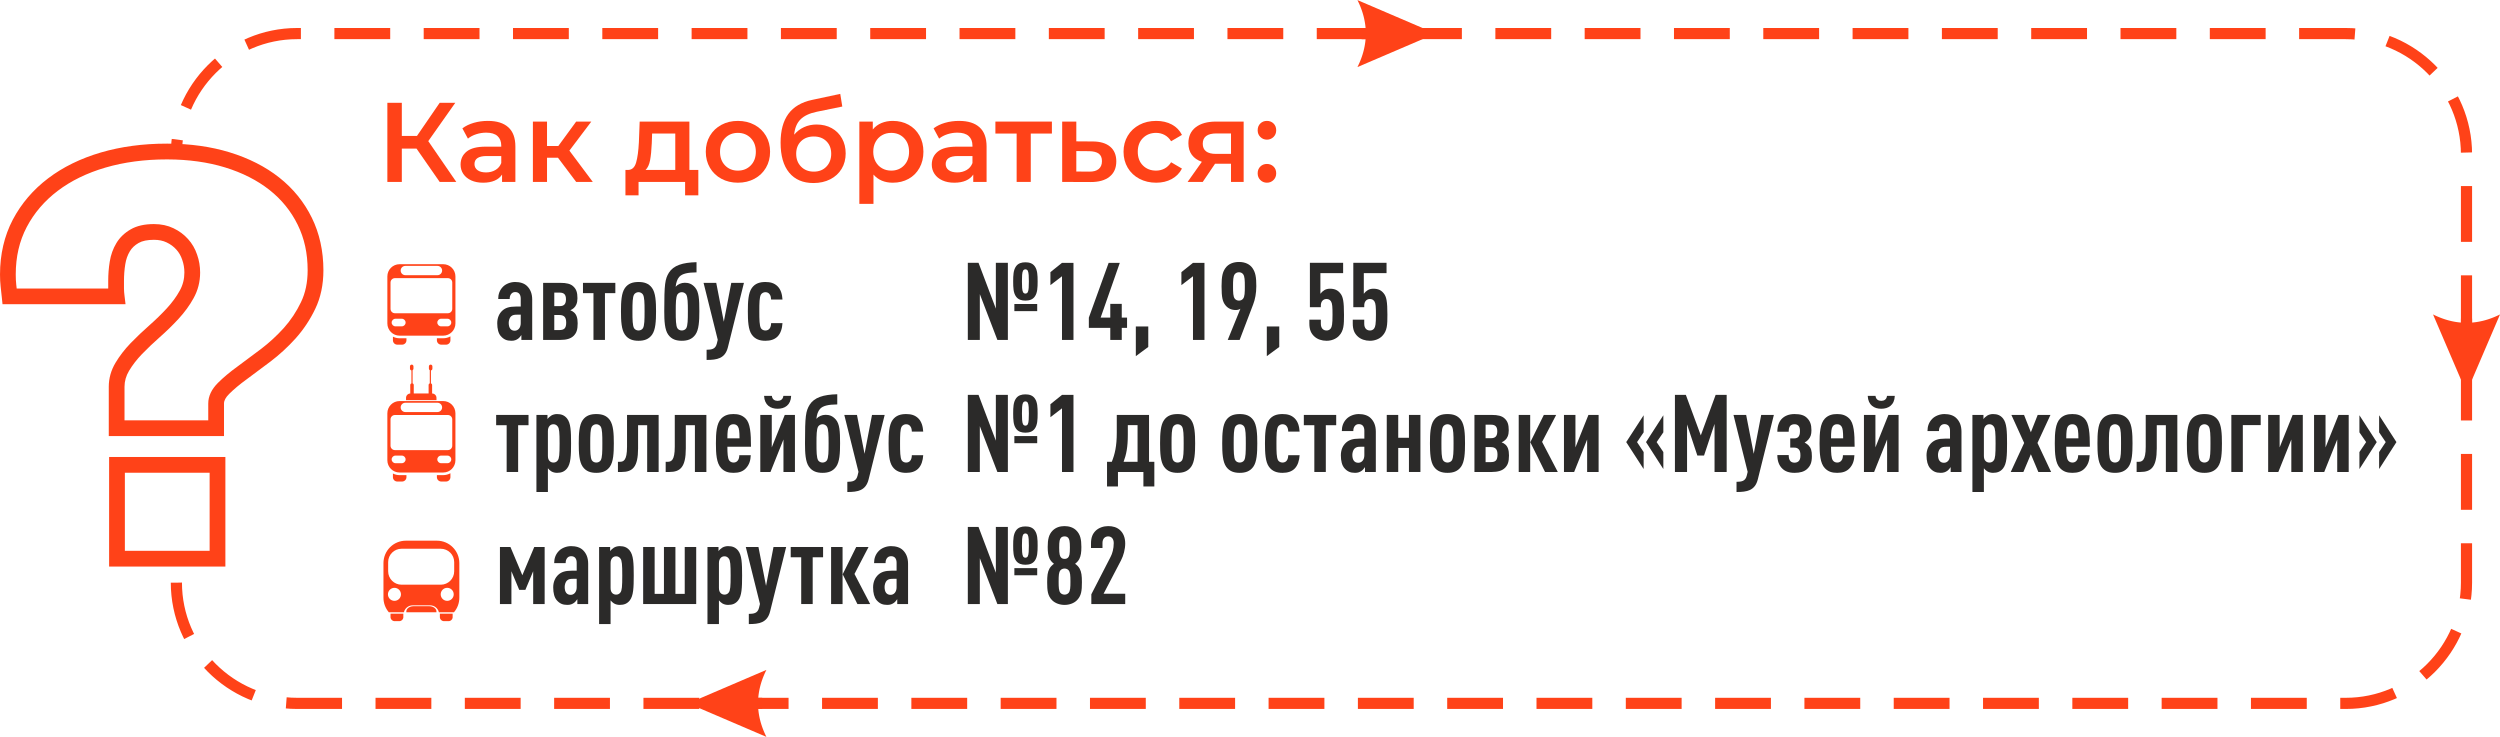 <?xml version="1.0" encoding="UTF-8"?> <svg xmlns="http://www.w3.org/2000/svg" xmlns:xlink="http://www.w3.org/1999/xlink" xmlns:xodm="http://www.corel.com/coreldraw/odm/2003" xml:space="preserve" width="1323px" height="390px" version="1.1" style="shape-rendering:geometricPrecision; text-rendering:geometricPrecision; image-rendering:optimizeQuality; fill-rule:evenodd; clip-rule:evenodd" viewBox="0 0 12713.03 3746.63"> <defs> <style type="text/css"> .str0 {stroke:#FF4218;stroke-width:56.77;stroke-miterlimit:22.926;stroke-dasharray:283.84 170.3} .fil2 {fill:none} .fil1 {fill:#2B2A29;fill-rule:nonzero} .fil0 {fill:#FF4218;fill-rule:nonzero} </style> </defs> <g id="Слой_x0020_1">  <path class="fil0" d="M1146.12 2880.63l-591.25 0 0 -557.25 591.25 0 0 557.25zm-511.14 -80.11l431.05 0 0 -397.03 -431.05 0 0 397.03z"></path> <polygon class="fil0" points="2118.05,755.1 2043.35,755.1 2043.35,924.61 1969.8,924.61 1969.8,522.37 2043.35,522.37 2043.35,690.74 2120.34,690.74 2235.84,522.37 2315.14,522.37 2177.8,717.17 2320.31,924.61 2235.84,924.61 "></polygon> <path id="1" class="fil0" d="M2481.2 614.31c45.2,0 79.77,10.82 103.72,32.48 23.94,21.64 35.91,54.29 35.91,97.97l0 179.85 -67.8 0 0 -37.36c-8.81,13.41 -21.36,23.66 -37.64,30.75 -16.28,7.08 -35.91,10.63 -58.89,10.63 -22.99,0 -43.1,-3.93 -60.34,-11.78 -17.24,-7.86 -30.55,-18.78 -39.94,-32.75 -9.38,-13.99 -14.07,-29.78 -14.07,-47.4 0,-27.59 10.25,-49.71 30.74,-66.38 20.49,-16.66 52.77,-25 96.82,-25l79.3 0 0 -4.6c0,-21.44 -6.42,-37.92 -19.25,-49.41 -12.84,-11.49 -31.89,-17.23 -57.17,-17.23 -17.25,0 -34.2,2.68 -50.86,8.04 -16.66,5.37 -30.74,12.83 -42.23,22.41l-28.16 -52.29c16.09,-12.25 35.44,-21.64 58.04,-28.16 22.6,-6.51 46.54,-9.77 71.82,-9.77zm-9.76 262.03c18,0 33.99,-4.12 47.98,-12.35 13.98,-8.24 23.84,-20.02 29.59,-35.34l0 -35.63 -74.13 0c-41.37,0 -62.06,13.6 -62.06,40.79 0,13.04 5.18,23.38 15.52,31.03 10.35,7.66 24.71,11.5 43.1,11.5z"></path> <polygon id="2" class="fil0" points="2837.47,801.64 2781.73,801.64 2781.73,924.61 2709.9,924.61 2709.9,617.77 2781.73,617.77 2781.73,741.88 2839.19,741.88 2929.97,617.77 3006.97,617.77 2895.5,765.44 3014.44,924.61 2929.97,924.61 "></polygon> <path id="3" class="fil0" d="M3551.15 863.69l0 129.3 -67.24 0 0 -68.38 -236.74 0 0 68.38 -66.66 0 0 -129.3 14.37 0c19.54,-0.76 32.85,-13.3 39.93,-37.63 7.09,-24.32 11.79,-58.71 14.08,-103.14l4.02 -105.15 252.83 0 0 245.92 45.41 0zm-236.75 -135.6c-1.53,35.24 -4.4,63.98 -8.61,86.19 -4.22,22.22 -11.88,38.69 -23,49.41l151.13 0 0 -185.02 -117.79 0 -1.73 49.42z"></path> <path id="4" class="fil0" d="M3752.26 928.63c-31.03,0 -58.99,-6.7 -83.89,-20.11 -24.91,-13.41 -44.35,-32.09 -58.32,-56.03 -13.99,-23.93 -20.98,-51.05 -20.98,-81.3 0,-30.27 6.99,-57.27 20.98,-81.02 13.97,-23.75 33.41,-42.34 58.32,-55.75 24.9,-13.4 52.86,-20.11 83.89,-20.11 31.41,0 59.56,6.71 84.47,20.11 24.9,13.41 44.34,32 58.32,55.75 13.98,23.75 20.97,50.75 20.97,81.02 0,30.25 -6.99,57.37 -20.97,81.3 -13.98,23.94 -33.42,42.62 -58.32,56.03 -24.91,13.41 -53.06,20.11 -84.47,20.11zm0 -61.48c26.43,0 48.27,-8.81 65.5,-26.44 17.25,-17.62 25.86,-40.8 25.86,-69.52 0,-28.74 -8.61,-51.91 -25.86,-69.53 -17.23,-17.62 -39.07,-26.43 -65.5,-26.43 -26.43,0 -48.17,8.81 -65.22,26.43 -17.05,17.62 -25.57,40.79 -25.57,69.53 0,28.72 8.52,51.9 25.57,69.52 17.05,17.63 38.79,26.44 65.22,26.44z"></path> <path id="5" class="fil0" d="M4152.77 632.71c29.11,0 54.78,6.22 77,18.66 22.22,12.46 39.55,29.79 52,52.01 12.45,22.22 18.67,47.69 18.67,76.42 0,29.5 -6.89,55.65 -20.68,78.43 -13.8,22.8 -33.14,40.52 -58.04,53.16 -24.9,12.64 -53.25,18.96 -85.04,18.96 -53.25,0 -94.43,-17.62 -123.55,-52.86 -29.11,-35.24 -43.66,-86 -43.66,-152.27 0,-61.68 13.21,-110.52 39.64,-146.53 26.43,-36 66.85,-59.76 121.25,-71.26l142.5 -30.45 10.35 64.35 -129.3 26.45c-37.16,7.65 -64.93,20.68 -83.31,39.06 -18.39,18.4 -29.12,44.25 -32.18,77.58 13.79,-16.47 30.46,-29.21 49.98,-38.21 19.54,-9.01 41,-13.5 64.37,-13.5zm-14.36 239.6c26.43,0 47.78,-8.51 64.06,-25.57 16.28,-17.04 24.42,-38.78 24.42,-65.21 0,-26.43 -8.14,-47.7 -24.42,-63.78 -16.28,-16.09 -37.63,-24.14 -64.06,-24.14 -26.82,0 -48.47,8.05 -64.94,24.14 -16.47,16.08 -24.71,37.35 -24.71,63.78 0,26.82 8.33,48.65 25,65.51 16.67,16.85 38.21,25.27 64.65,25.27z"></path> <path id="6" class="fil0" d="M4540.06 614.31c29.88,0 56.6,6.52 80.15,19.54 23.56,13.03 42.05,31.42 55.45,55.16 13.41,23.75 20.12,51.15 20.12,82.18 0,31.03 -6.71,58.51 -20.12,82.46 -13.4,23.93 -31.89,42.41 -55.45,55.45 -23.55,13.02 -50.27,19.53 -80.15,19.53 -41.37,0 -74.13,-13.79 -98.26,-41.38l0 148.84 -71.83 0 0 -418.32 68.38 0 0 40.21c11.88,-14.55 26.54,-25.47 43.96,-32.74 17.43,-7.28 36.68,-10.93 57.75,-10.93zm-8.04 252.84c26.43,0 48.17,-8.81 65.21,-26.44 17.05,-17.62 25.57,-40.8 25.57,-69.52 0,-28.74 -8.52,-51.91 -25.57,-69.53 -17.04,-17.62 -38.78,-26.43 -65.21,-26.43 -17.25,0 -32.76,3.92 -46.55,11.77 -13.79,7.86 -24.7,19.06 -32.75,33.62 -8.04,14.55 -12.07,31.41 -12.07,50.57 0,19.15 4.03,36 12.07,50.56 8.05,14.56 18.96,25.77 32.75,33.61 13.79,7.86 29.3,11.79 46.55,11.79z"></path> <path id="7" class="fil0" d="M4877.36 614.31c45.2,0 79.77,10.82 103.71,32.48 23.95,21.64 35.91,54.29 35.91,97.97l0 179.85 -67.8 0 0 -37.36c-8.81,13.41 -21.35,23.66 -37.64,30.75 -16.28,7.08 -35.91,10.63 -58.89,10.63 -22.99,0 -43.09,-3.93 -60.34,-11.78 -17.23,-7.86 -30.54,-18.78 -39.93,-32.75 -9.39,-13.99 -14.08,-29.78 -14.08,-47.4 0,-27.59 10.25,-49.71 30.75,-66.38 20.49,-16.66 52.77,-25 96.82,-25l79.29 0 0 -4.6c0,-21.44 -6.41,-37.92 -19.24,-49.41 -12.84,-11.49 -31.89,-17.23 -57.18,-17.23 -17.24,0 -34.19,2.68 -50.85,8.04 -16.67,5.37 -30.75,12.83 -42.24,22.41l-28.15 -52.29c16.09,-12.25 35.43,-21.64 58.04,-28.16 22.59,-6.51 46.53,-9.77 71.82,-9.77zm-9.76 262.03c17.99,0 33.99,-4.12 47.97,-12.35 13.98,-8.24 23.85,-20.02 29.59,-35.34l0 -35.63 -74.12 0c-41.38,0 -62.06,13.6 -62.06,40.79 0,13.04 5.17,23.38 15.52,31.03 10.34,7.66 24.7,11.5 43.1,11.5z"></path> <polygon id="8" class="fil0" points="5349.12,678.67 5241.67,678.67 5241.67,924.61 5169.84,924.61 5169.84,678.67 5061.81,678.67 5061.81,617.77 5349.12,617.77 "></polygon> <path id="9" class="fil0" d="M5555.4 718.89c39.08,0 69.05,8.81 89.93,26.43 20.88,17.62 31.32,42.53 31.32,74.71 0,33.71 -11.49,59.75 -34.49,78.14 -22.97,18.39 -55.34,27.39 -97.1,27.01l-143.66 -0.57 0 -306.84 71.84 0 0 100.55 82.16 0.57zm-16.67 153.42c21.08,0.39 37.16,-4.02 48.28,-13.21 11.1,-9.19 16.65,-22.6 16.65,-40.22 0,-17.24 -5.35,-29.88 -16.08,-37.93 -10.72,-8.04 -27,-12.25 -48.85,-12.64l-65.49 -0.58 0 104.01 65.49 0.57z"></path> <path id="10" class="fil0" d="M5879.49 928.63c-31.8,0 -60.34,-6.7 -85.62,-20.11 -25.28,-13.41 -45.02,-32.09 -59.19,-56.03 -14.18,-23.93 -21.26,-51.05 -21.26,-81.3 0,-30.27 7.08,-57.27 21.26,-81.02 14.17,-23.75 33.8,-42.34 58.89,-55.75 25.1,-13.4 53.74,-20.11 85.92,-20.11 30.25,0 56.79,6.14 79.57,18.4 22.8,12.25 39.94,29.87 51.43,52.86l-55.16 32.18c-8.81,-14.17 -19.83,-24.81 -33.04,-31.9 -13.22,-7.08 -27.67,-10.62 -43.38,-10.62 -26.82,0 -49.04,8.7 -66.66,26.14 -17.62,17.43 -26.43,40.71 -26.43,69.82 0,29.11 8.72,52.38 26.15,69.81 17.42,17.43 39.75,26.15 66.94,26.15 15.71,0 30.16,-3.55 43.38,-10.63 13.21,-7.1 24.23,-17.72 33.04,-31.89l55.16 32.17c-11.87,22.98 -29.21,40.71 -51.99,53.15 -22.8,12.45 -49.13,18.68 -79.01,18.68z"></path> <path id="11" class="fil0" d="M6324.24 617.77l0 306.84 -64.37 0 0 -92.51 -81.01 0 -62.63 92.51 -77 0 72.4 -102.29c-22.22,-7.66 -39.17,-19.43 -50.85,-35.33 -11.68,-15.91 -17.53,-35.54 -17.53,-58.9 0,-35.24 12.45,-62.45 37.35,-81.6 24.9,-19.15 59.19,-28.72 102.85,-28.72l140.79 0zm-138.48 60.33c-46.36,0 -69.53,17.43 -69.53,52.28 0,34.48 22.41,51.72 67.22,51.72l76.42 0 0 -104 -74.11 0z"></path> <path id="12" class="fil0" d="M6442.61 709.7c-13.04,0 -24.14,-4.5 -33.34,-13.5 -9.19,-9.01 -13.79,-20.41 -13.79,-34.19 0,-14.18 4.51,-25.67 13.51,-34.48 9,-8.81 20.21,-13.22 33.62,-13.22 13.4,0 24.6,4.41 33.6,13.22 9.01,8.81 13.52,20.3 13.52,34.48 0,13.78 -4.6,25.18 -13.8,34.19 -9.2,9 -20.3,13.5 -33.32,13.5zm0 218.93c-13.04,0 -24.14,-4.5 -33.34,-13.5 -9.19,-9.01 -13.79,-20.41 -13.79,-34.19 0,-14.18 4.51,-25.67 13.51,-34.48 9,-8.81 20.21,-13.22 33.62,-13.22 13.4,0 24.6,4.41 33.6,13.22 9.01,8.81 13.52,20.3 13.52,34.48 0,13.78 -4.6,25.18 -13.8,34.19 -9.2,9 -20.3,13.5 -33.32,13.5z"></path> <path class="fil1" d="M2706.36 1728.04l0 -204.79c0,-31.38 -9.91,-52.85 -25.32,-68.27 -14.86,-15.4 -37.44,-21.47 -61.65,-21.47 -23.67,0 -47.35,9.92 -61.12,23.68 -18.16,18.16 -24.76,39.63 -24.76,62.76l58.35 0c0,-12.12 2.75,-20.37 8.81,-26.98 4.4,-4.95 10.45,-8.25 19.26,-8.25 18.17,0 28.08,12.1 28.08,33.57l0 40.19 -25.88 0c-33.58,0 -52.29,7.16 -66.61,19.83 -17.62,15.4 -26.97,38.53 -26.97,64.95 0,29.18 6.06,51.19 17.62,64.95 14.86,17.08 30.28,24.23 54.5,24.23 14.86,0 24.21,-3.86 33.02,-9.91 6.61,-4.41 12.66,-12.11 17.62,-19.27l0 24.78 55.05 0zm-58.35 -85.33c0,23.67 -13.22,38.54 -30.83,38.54 -19.82,0 -30.27,-14.32 -30.27,-40.19 0,-11.56 4.4,-25.88 11.55,-32.49 8.26,-7.69 17.62,-8.79 30.28,-8.79l19.27 0 0 42.93z"></path> <path id="1" class="fil1" d="M2937.57 1643.8c0,-28.62 -6.61,-45.13 -18.72,-55.59 -3.85,-3.85 -12.66,-8.8 -18.71,-11.01 5.49,-2.2 13.76,-7.16 18.16,-11.56 10.46,-9.36 18.17,-24.78 18.17,-49.54 0,-29.73 -6.06,-46.24 -20.93,-60.01 -13.76,-13.21 -34.67,-18.17 -65.51,-18.17l-88.08 0 0 290.12 88.08 0c30.84,0 52.31,-6.61 66.07,-19.83 15.41,-14.86 21.47,-31.37 21.47,-64.41zm-58.36 -3.84c0,29.72 -11.01,37.98 -35.23,37.98l-25.33 0 0 -76.52 25.33 0c24.22,0 35.23,10.46 35.23,38.54zm-1.1 -118.36c0,25.32 -11.01,34.68 -32.48,34.68l-26.98 0 0 -68.81 26.98 0c21.47,0 32.48,8.81 32.48,34.13z"></path> <polygon id="2" class="fil1" points="3129.14,1490.23 3129.14,1437.92 2964.53,1437.92 2964.53,1490.23 3017.94,1490.23 3017.94,1728.04 3076.29,1728.04 3076.29,1490.23 "></polygon> <path id="3" class="fil1" d="M3336.12 1582.7c0,-48.99 -2.2,-93.58 -20.37,-118.91 -17.06,-23.67 -40.73,-30.28 -68.81,-30.28 -28.07,0 -51.74,6.61 -68.8,30.28 -18.18,25.33 -20.37,69.92 -20.37,118.91 0,49 2.19,93.59 20.37,118.92 17.06,23.67 40.73,30.82 68.8,30.82 28.08,0 51.75,-7.15 68.81,-30.82 18.17,-25.33 20.37,-69.92 20.37,-118.92zm-58.34 0c0,42.94 -0.56,72.67 -8.27,85.88 -4.95,7.71 -13.76,11.57 -22.57,11.57 -8.8,0 -17.61,-3.86 -22.57,-11.57 -7.7,-13.21 -8.25,-42.94 -8.25,-85.88 0,-42.94 0.55,-72.11 8.25,-85.32 4.96,-7.71 13.77,-12.12 22.57,-12.12 8.81,0 17.62,4.41 22.57,12.12 7.71,13.21 8.27,42.38 8.27,85.32z"></path> <path id="4" class="fil1" d="M3556.32 1582.7c0,-61.65 -2.2,-99.08 -22.02,-121.65 -16.51,-18.72 -33.03,-23.67 -51.75,-23.67 -18.17,0 -35.78,7.7 -46.79,20.36 2.76,-22.02 7.71,-37.99 18.72,-50.64 15.41,-16.52 43.49,-22.02 87.53,-22.58l0 -51.74c-71.02,1.65 -117.26,16.51 -140.38,53.4 -19.82,32.47 -23.67,57.25 -23.67,196.52 0,48.45 2.2,94.14 20.37,118.92 17.06,23.67 40.73,30.82 68.81,30.82 28.08,0 51.75,-7.15 68.82,-30.82 18.16,-24.78 20.36,-69.92 20.36,-118.92zm-58.35 0c0,42.94 -0.55,72.12 -8.26,85.88 -4.96,7.71 -13.76,11.57 -22.57,11.57 -8.81,0 -17.62,-3.86 -22.57,-11.57 -7.71,-13.76 -8.25,-42.94 -8.25,-85.88 0,-42.94 0.54,-72.11 8.25,-85.32 4.95,-7.71 13.76,-12.12 22.57,-12.12 8.81,0 17.61,4.41 22.57,12.12 7.71,13.21 8.26,42.38 8.26,85.32z"></path> <path id="5" class="fil1" d="M3783.13 1437.92l-64.41 0 -37.99 197.63 -38.53 -197.63 -64.41 0 72.12 289.57 -4.96 20.37c-7.15,27.52 -26.42,29.72 -51.74,30.27l0 51.75c52.84,0 94.13,-6.61 108.45,-64.96l81.47 -327z"></path> <path id="6" class="fil1" d="M3979.1 1642.71l-57.8 0c-0.54,10.46 -1.64,19.27 -7.71,27.53 -4.39,6.05 -12.1,9.91 -21.46,9.91 -8.8,0 -17.61,-3.86 -22.58,-11.57 -7.69,-13.76 -8.25,-42.94 -8.25,-85.88 0,-42.94 0.56,-72.11 8.25,-85.32 4.97,-7.71 13.78,-12.12 22.58,-12.12 9.36,0 17.07,3.86 21.46,10.46 6.07,7.71 7.17,17.62 7.71,26.98l57.8 0c-1.64,-25.88 -7.69,-50.64 -25.87,-68.26 -17.06,-15.96 -36.33,-20.93 -61.1,-20.93 -27.53,0 -51.74,6.61 -68.81,30.28 -18.17,25.33 -20.36,69.92 -20.36,118.91 0,49 2.19,94.14 20.36,118.92 17.07,23.67 41.28,30.82 68.81,30.82 25.87,0 46.79,-6.61 61.66,-21.47 15.96,-15.96 23.67,-40.73 25.31,-68.26z"></path> <path class="fil1" d="M5276.6 1430.77c0,-31.93 -1.1,-57.8 -14.3,-76.53 -11.01,-15.96 -28.63,-20.91 -47.9,-20.91 -19.27,0 -36.88,4.95 -47.89,20.91 -13.22,18.73 -14.32,44.6 -14.32,76.53 0,31.92 1.1,57.8 14.32,76.52 11.01,15.96 28.62,20.91 47.89,20.91 19.27,0 36.89,-4.95 47.9,-20.91 13.2,-18.72 14.3,-44.6 14.3,-76.52zm-44.58 0c0,23.11 -0.56,45.14 -5.51,54.49 -2.74,4.97 -7.71,7.17 -12.11,7.17 -4.41,0 -9.36,-2.2 -12.1,-7.17 -4.97,-9.35 -5.51,-31.38 -5.51,-54.49 0,-23.12 0.54,-45.14 5.51,-54.5 2.74,-4.96 7.69,-7.16 12.1,-7.16 4.4,0 9.37,2.2 12.11,7.16 4.95,9.36 5.51,31.38 5.51,54.5zm42.38 150.83l0 -36.33 -116.14 0 0 36.33 116.14 0zm-149.18 146.44l0 -391.96 -61.11 0 0 232.86 -88.08 -232.86 -54.49 0 0 391.96 61.1 0 0 -232.86 89.18 232.86 53.4 0z"></path> <polygon id="1" class="fil1" points="5458.83,1728.04 5458.83,1336.08 5400.47,1336.08 5341.57,1383.42 5341.57,1449.49 5400.47,1404.35 5400.47,1728.04 "></polygon> <polygon id="2" class="fil1" points="5731.32,1666.93 5731.32,1614.64 5704.35,1614.64 5704.35,1544.72 5645.99,1544.72 5645.99,1614.64 5597,1614.64 5694.44,1336.08 5637.74,1336.08 5537,1614.64 5537,1666.93 5645.99,1666.93 5645.99,1728.04 5704.35,1728.04 5704.35,1666.93 "></polygon> <polygon id="3" class="fil1" points="5839.22,1763.82 5839.22,1659.78 5775.91,1659.78 5775.91,1810.61 "></polygon> <polygon id="4" class="fil1" points="6124.93,1728.04 6124.93,1336.08 6066.57,1336.08 6007.67,1383.42 6007.67,1449.49 6066.57,1404.35 6066.57,1728.04 "></polygon> <path id="5" class="fil1" d="M6388.61 1454.98c0,-47.33 -4.4,-69.9 -19.27,-91.92 -13.76,-19.82 -37.43,-31.39 -68.81,-31.39 -28.08,0 -53.95,9.37 -69.36,31.39 -13.21,19.26 -19.28,39.63 -19.28,91.92 0,57.82 5.51,78.73 19.83,96.9 13.21,16.51 31.38,24.22 52.29,24.22 7.71,0 17.07,-1.65 23.67,-6.6l-64.4 158.54 60.55 0 68.82 -180.57c9.9,-25.32 15.96,-57.24 15.96,-92.49zm-58.36 1.11c0,30.83 -0.54,51.74 -8.81,62.2 -4.95,6.61 -12.66,9.91 -20.91,9.91 -8.25,0 -16.52,-3.3 -21.47,-9.91 -8.25,-10.46 -8.81,-31.37 -8.81,-62.2 0,-30.83 0.56,-51.74 8.81,-62.21 4.95,-6.6 13.22,-9.9 21.47,-9.9 8.25,0 15.96,3.3 20.91,9.9 8.27,10.47 8.81,31.38 8.81,62.21z"></path> <polygon id="6" class="fil1" points="6505.31,1763.82 6505.31,1659.78 6442.01,1659.78 6442.01,1810.61 "></polygon> <path id="7" class="fil1" d="M6834.51 1600.88c0,-68.82 -4.95,-93.05 -18.71,-109.55 -12.12,-15.42 -27.53,-23.68 -52.85,-23.68 -9.36,0 -19.83,2.21 -28.08,7.16 -8.25,4.95 -15.41,11.56 -20.37,18.72l0 -105.15 115.6 0 0 -52.3 -168.99 0 0 225.71 55.59 0 0 -8.26c0,-22.02 12.66,-33.58 29.18,-33.58 9.36,0 17.07,3.85 22.57,12.11 6.61,10.46 7.71,26.97 7.71,68.82 0,46.78 -2.76,60.54 -9.36,69.36 -5.5,7.15 -13.21,9.91 -20.92,9.91 -16.52,0 -29.18,-11.02 -29.18,-34.69l0 -20.37 -58.35 0 0 19.27c0,31.93 8.81,50.65 24.77,65.51 15.42,14.86 38.53,22.57 62.76,22.57 23.68,0 47.35,-8.81 62.21,-24.23 25.87,-26.42 26.42,-57.8 26.42,-107.33z"></path> <path id="8" class="fil1" d="M7055.25 1600.88c0,-68.82 -4.95,-93.05 -18.71,-109.55 -12.11,-15.42 -27.53,-23.68 -52.85,-23.68 -9.35,0 -19.82,2.21 -28.07,7.16 -8.26,4.95 -15.41,11.56 -20.37,18.72l0 -105.15 115.6 0 0 -52.3 -169 0 0 225.71 55.6 0 0 -8.26c0,-22.02 12.66,-33.58 29.18,-33.58 9.35,0 17.06,3.85 22.57,12.11 6.61,10.46 7.71,26.97 7.71,68.82 0,46.78 -2.76,60.54 -9.37,69.36 -5.49,7.15 -13.2,9.91 -20.91,9.91 -16.52,0 -29.18,-11.02 -29.18,-34.69l0 -20.37 -58.36 0 0 19.27c0,31.93 8.81,50.65 24.78,65.51 15.42,14.86 38.53,22.57 62.76,22.57 23.67,0 47.34,-8.81 62.2,-24.23 25.88,-26.42 26.42,-57.8 26.42,-107.33z"></path> <polygon class="fil1" points="2687.64,2161.81 2687.64,2109.5 2523.04,2109.5 2523.04,2161.81 2576.45,2161.81 2576.45,2399.62 2634.79,2399.62 2634.79,2161.81 "></polygon> <path id="1" class="fil1" d="M2903.99 2254.28c0,-62.75 -1.65,-102.94 -20.37,-126.61 -13.22,-16.51 -29.18,-22.57 -51.2,-22.57 -10.45,0 -20.92,2.76 -29.17,7.71 -6.06,3.86 -16.52,12.65 -19.27,18.16l0 -21.47 -56.16 0 0 391.96 58.36 0 0 -120.56c4.95,6.06 11.01,11.57 17.07,15.41 8.25,4.95 18.72,7.71 29.17,7.71 22.02,0 37.98,-6.05 51.2,-22.57 18.72,-23.67 20.37,-64.41 20.37,-127.17l0 0zm-58.35 0c0,55.05 -1.66,76.52 -9.37,86.44 -4.95,7.15 -12.66,11.01 -21.47,11.01 -8.25,0 -14.86,-2.76 -19.81,-7.71 -6.06,-6.06 -8.81,-14.32 -8.81,-26.98l0 -124.96c0,-12.66 3.31,-20.92 8.81,-26.97 4.95,-5.51 11.56,-8.26 19.81,-8.26 8.81,0 16.52,4.4 21.47,11.55 7.71,9.92 9.37,30.84 9.37,85.88l0 0z"></path> <path id="2" class="fil1" d="M3121.43 2254.28c0,-48.99 -2.2,-93.57 -20.37,-118.9 -17.06,-23.68 -40.74,-30.28 -68.81,-30.28 -28.07,0 -51.74,6.6 -68.81,30.28 -18.17,25.33 -20.36,69.91 -20.36,118.9 0,49 2.19,93.59 20.36,118.92 17.07,23.67 40.74,30.82 68.81,30.82 28.07,0 51.75,-7.15 68.81,-30.82 18.17,-25.33 20.37,-69.92 20.37,-118.92zm-58.35 0c0,42.94 -0.55,72.68 -8.26,85.88 -4.95,7.71 -13.76,11.57 -22.57,11.57 -8.8,0 -17.61,-3.86 -22.57,-11.57 -7.7,-13.2 -8.26,-42.94 -8.26,-85.88 0,-42.94 0.56,-72.1 8.26,-85.32 4.96,-7.71 13.77,-12.11 22.57,-12.11 8.81,0 17.62,4.4 22.57,12.11 7.71,13.22 8.26,42.38 8.26,85.32z"></path> <path id="3" class="fil1" d="M3349.33 2399.62l0 -290.12 -160.75 0 0 161.86c0,71.56 -18.71,76.51 -37.43,76.51l-8.81 0 0 51.75 18.72 0c55.6,0 83.68,-24.78 83.68,-119.46l0 -118.35 46.24 0 0 237.81 58.35 0z"></path> <path id="4" class="fil1" d="M3592.1 2399.62l0 -290.12 -160.74 0 0 161.86c0,71.56 -18.72,76.51 -37.44,76.51l-8.81 0 0 51.75 18.72 0c55.6,0 83.68,-24.78 83.68,-119.46l0 -118.35 46.24 0 0 237.81 58.35 0z"></path> <path id="5" class="fil1" d="M3818.91 2271.36c0,-69.37 -3.85,-120.02 -26.98,-143.14 -18.16,-18.16 -37.98,-23.12 -62.2,-23.12 -23.68,0 -44.59,4.96 -62.21,23.12 -24.22,25.32 -26.97,73.77 -26.97,126.06 0,52.85 2.75,100.75 26.97,126.07 17.62,18.17 36.89,23.67 62.76,23.67 26.98,0 47.35,-6.6 62.75,-23.12 17.62,-18.71 23.67,-40.74 24.78,-66.6l-58.35 0c0,9.9 -2.2,20.36 -7.16,26.42 -4.95,7.15 -12.66,11.01 -22.02,11.01 -10.46,0 -18.16,-4.96 -22.57,-11.57 -7.15,-11 -8.81,-35.78 -8.81,-68.8l120.01 0zm-58.35 -42.94l-61.66 0c0,-34.14 2.2,-51.21 8.25,-60.02 4.97,-7.15 11.57,-11.55 22.58,-11.55 11.01,0 17.62,4.4 22.57,11.55 6.06,8.81 8.26,25.88 8.26,60.02z"></path> <path id="6" class="fil1" d="M4042.41 2399.62l0 -290.12 -51.75 0 -66.05 165.15 0 -165.15 -58.36 0 0 290.12 51.75 0 66.07 -165.15 0 165.15 58.34 0zm-19.27 -387l-39.63 0c-1.65,18.17 -14.86,25.32 -29.18,25.32 -14.3,0 -27.52,-7.15 -29.18,-25.32l-39.63 0c2.2,47.35 33.04,65.51 68.81,65.51 35.79,0 67.17,-18.16 68.81,-65.51z"></path> <path id="7" class="fil1" d="M4271.97 2254.28c0,-61.65 -2.2,-99.08 -22.03,-121.65 -16.51,-18.72 -33.03,-23.67 -51.75,-23.67 -18.16,0 -35.77,7.71 -46.78,20.37 2.75,-22.03 7.7,-37.99 18.72,-50.65 15.4,-16.52 43.48,-22.02 87.52,-22.57l0 -51.75c-71.01,1.65 -117.26,16.52 -140.37,53.4 -19.83,32.48 -23.68,57.25 -23.68,196.52 0,48.45 2.21,94.14 20.37,118.92 17.07,23.67 40.74,30.82 68.82,30.82 28.07,0 51.75,-7.15 68.81,-30.82 18.17,-24.78 20.37,-69.92 20.37,-118.92zm-58.36 0c0,42.94 -0.54,72.12 -8.25,85.88 -4.96,7.71 -13.76,11.57 -22.57,11.57 -8.81,0 -17.62,-3.86 -22.57,-11.57 -7.71,-13.76 -8.26,-42.94 -8.26,-85.88 0,-42.94 0.55,-72.1 8.26,-85.32 4.95,-7.71 13.76,-12.11 22.57,-12.11 8.81,0 17.61,4.4 22.57,12.11 7.71,13.22 8.25,42.38 8.25,85.32z"></path> <path id="8" class="fil1" d="M4498.78 2109.5l-64.41 0 -37.99 197.63 -38.53 -197.63 -64.41 0 72.11 289.57 -4.96 20.37c-7.15,27.52 -26.42,29.72 -51.73,30.27l0 51.75c52.83,0 94.13,-6.61 108.44,-64.95l81.48 -327.01z"></path> <path id="9" class="fil1" d="M4694.75 2314.3l-57.8 0c-0.55,10.45 -1.65,19.26 -7.71,27.52 -4.39,6.05 -12.1,9.91 -21.47,9.91 -8.8,0 -17.61,-3.86 -22.57,-11.57 -7.7,-13.76 -8.25,-42.94 -8.25,-85.88 0,-42.94 0.55,-72.1 8.25,-85.32 4.96,-7.71 13.77,-12.11 22.57,-12.11 9.37,0 17.08,3.86 21.47,10.45 6.06,7.71 7.16,17.62 7.71,26.98l57.8 0c-1.65,-25.88 -7.7,-50.64 -25.88,-68.26 -17.06,-15.96 -36.33,-20.92 -61.1,-20.92 -27.52,0 -51.74,6.6 -68.8,30.28 -18.18,25.33 -20.37,69.91 -20.37,118.9 0,49 2.19,94.14 20.37,118.92 17.06,23.67 41.28,30.82 68.8,30.82 25.87,0 46.8,-6.6 61.66,-21.47 15.96,-15.96 23.67,-40.73 25.32,-68.25z"></path> <polygon class="fil1" points="2769.66,3071.2 2769.66,2781.08 2716.82,2781.08 2656.26,2924.76 2595.72,2781.08 2542.31,2781.08 2542.31,3071.2 2600.67,3071.2 2600.67,2904.39 2640.3,2999.08 2671.68,2999.08 2711.32,2904.39 2711.32,3071.2 "></polygon> <path id="1" class="fil1" d="M2990.96 3071.2l0 -204.78c0,-31.38 -9.9,-52.85 -25.31,-68.27 -14.87,-15.41 -37.44,-21.47 -61.65,-21.47 -23.68,0 -47.35,9.91 -61.12,23.67 -18.16,18.17 -24.76,39.64 -24.76,62.76l58.34 0c0,-12.11 2.76,-20.37 8.81,-26.97 4.41,-4.95 10.46,-8.26 19.27,-8.26 18.17,0 28.08,12.11 28.08,33.58l0 40.19 -25.88 0c-33.58,0 -52.29,7.15 -66.61,19.82 -17.62,15.41 -26.97,38.53 -26.97,64.95 0,29.18 6.06,51.2 17.62,64.96 14.86,17.07 30.28,24.22 54.49,24.22 14.87,0 24.22,-3.86 33.03,-9.91 6.61,-4.4 12.66,-12.11 17.62,-19.26l0 24.77 55.04 0zm-58.34 -85.32c0,23.66 -13.22,38.53 -30.83,38.53 -19.82,0 -30.28,-14.31 -30.28,-40.19 0,-11.56 4.41,-25.87 11.56,-32.48 8.26,-7.7 17.62,-8.8 30.28,-8.8l19.27 0 0 42.94z"></path> <path id="2" class="fil1" d="M3222.72 2925.86c0,-62.75 -1.64,-102.94 -20.36,-126.61 -13.22,-16.51 -29.18,-22.57 -51.2,-22.57 -10.45,0 -20.92,2.76 -29.18,7.71 -6.05,3.86 -16.52,12.66 -19.26,18.16l0 -21.47 -56.16 0 0 391.96 58.36 0 0 -120.56c4.95,6.06 11.01,11.57 17.06,15.42 8.26,4.95 18.73,7.7 29.18,7.7 22.02,0 37.98,-6.05 51.2,-22.57 18.72,-23.67 20.36,-64.4 20.36,-127.17l0 0zm-58.34 0c0,55.06 -1.66,76.53 -9.37,86.44 -4.95,7.15 -12.66,11.01 -21.47,11.01 -8.25,0 -14.86,-2.76 -19.81,-7.71 -6.06,-6.06 -8.81,-14.32 -8.81,-26.97l0 -124.97c0,-12.66 3.3,-20.92 8.81,-26.97 4.95,-5.5 11.56,-8.26 19.81,-8.26 8.81,0 16.52,4.4 21.47,11.56 7.71,9.91 9.37,30.83 9.37,85.87l0 0z"></path> <polygon id="3" class="fil1" points="3540.36,3071.2 3540.36,2781.08 3482,2781.08 3482,3019.45 3434.66,3019.45 3434.66,2781.08 3376.31,2781.08 3376.31,3019.45 3328.97,3019.45 3328.97,2781.08 3270.61,2781.08 3270.61,3071.2 "></polygon> <path id="4" class="fil1" d="M3773.77 2925.86c0,-62.75 -1.65,-102.94 -20.37,-126.61 -13.22,-16.51 -29.18,-22.57 -51.2,-22.57 -10.45,0 -20.92,2.76 -29.17,7.71 -6.06,3.86 -16.52,12.66 -19.27,18.16l0 -21.47 -56.16 0 0 391.96 58.36 0 0 -120.56c4.95,6.06 11.01,11.57 17.07,15.42 8.25,4.95 18.72,7.7 29.17,7.7 22.02,0 37.98,-6.05 51.2,-22.57 18.72,-23.67 20.37,-64.4 20.37,-127.17l0 0zm-58.35 0c0,55.06 -1.66,76.53 -9.37,86.44 -4.95,7.15 -12.66,11.01 -21.47,11.01 -8.25,0 -14.86,-2.76 -19.81,-7.71 -6.06,-6.06 -8.81,-14.32 -8.81,-26.97l0 -124.97c0,-12.66 3.31,-20.92 8.81,-26.97 4.95,-5.5 11.56,-8.26 19.81,-8.26 8.81,0 16.52,4.4 21.47,11.56 7.71,9.91 9.37,30.83 9.37,85.87l0 0z"></path> <path id="5" class="fil1" d="M3997.83 2781.08l-64.41 0 -37.99 197.63 -38.53 -197.63 -64.41 0 72.11 289.57 -4.96 20.37c-7.15,27.52 -26.42,29.73 -51.73,30.27l0 51.75c52.83,0 94.13,-6.61 108.44,-64.95l81.48 -327.01z"></path> <polygon id="6" class="fil1" points="4185.55,2833.39 4185.55,2781.08 4020.94,2781.08 4020.94,2833.39 4074.35,2833.39 4074.35,3071.2 4132.69,3071.2 4132.69,2833.39 "></polygon> <path id="7" class="fil1" d="M4425.01 3071.2l-79.82 -153.03 71.56 -137.09 -62.75 0 -68.82 138.73 74.87 151.39 64.96 0zm-140.38 0l0 -290.12 -58.35 0 0 290.12 58.35 0z"></path> <path id="8" class="fil1" d="M4617.68 3071.2l0 -204.78c0,-31.38 -9.9,-52.85 -25.32,-68.27 -14.86,-15.41 -37.43,-21.47 -61.65,-21.47 -23.67,0 -47.34,9.91 -61.11,23.67 -18.17,18.17 -24.76,39.64 -24.76,62.76l58.34 0c0,-12.11 2.76,-20.37 8.81,-26.97 4.41,-4.95 10.46,-8.26 19.27,-8.26 18.16,0 28.08,12.11 28.08,33.58l0 40.19 -25.88 0c-33.58,0 -52.29,7.15 -66.61,19.82 -17.62,15.41 -26.98,38.53 -26.98,64.95 0,29.18 6.07,51.2 17.63,64.96 14.86,17.07 30.28,24.22 54.49,24.22 14.86,0 24.22,-3.86 33.03,-9.91 6.61,-4.4 12.66,-12.11 17.62,-19.26l0 24.77 55.04 0zm-58.34 -85.32c0,23.66 -13.22,38.53 -30.83,38.53 -19.82,0 -30.28,-14.31 -30.28,-40.19 0,-11.56 4.41,-25.87 11.56,-32.48 8.25,-7.7 17.62,-8.8 30.28,-8.8l19.27 0 0 42.94z"></path> <path class="fil1" d="M5276.6 2102.35c0,-31.93 -1.1,-57.8 -14.3,-76.52 -11.01,-15.97 -28.63,-20.92 -47.9,-20.92 -19.27,0 -36.88,4.95 -47.89,20.92 -13.22,18.72 -14.32,44.59 -14.32,76.52 0,31.93 1.1,57.8 14.32,76.52 11.01,15.96 28.62,20.91 47.89,20.91 19.27,0 36.89,-4.95 47.9,-20.91 13.2,-18.72 14.3,-44.59 14.3,-76.52zm-44.58 0c0,23.11 -0.56,45.14 -5.51,54.5 -2.74,4.96 -7.71,7.16 -12.11,7.16 -4.41,0 -9.36,-2.2 -12.1,-7.16 -4.97,-9.36 -5.51,-31.39 -5.51,-54.5 0,-23.12 0.54,-45.14 5.51,-54.5 2.74,-4.96 7.69,-7.16 12.1,-7.16 4.4,0 9.37,2.2 12.11,7.16 4.95,9.36 5.51,31.38 5.51,54.5zm42.38 150.83l0 -36.33 -116.14 0 0 36.33 116.14 0zm-149.18 146.44l0 -391.96 -61.11 0 0 232.86 -88.08 -232.86 -54.49 0 0 391.96 61.1 0 0 -232.86 89.18 232.86 53.4 0z"></path> <polygon id="1" class="fil1" points="5458.83,2399.62 5458.83,2007.66 5400.47,2007.66 5341.57,2055.01 5341.57,2121.07 5400.47,2075.93 5400.47,2399.62 "></polygon> <path id="2" class="fil1" d="M5870.04 2473.38l0 -125.51 -26.98 0 0 -238.37 -164.04 0 0 90.84c0,67.16 -9.36,107.89 -25.32,147.53l-24.23 0 0 125.51 55.61 0 0 -73.76 129.36 0 0 73.76 55.6 0zm-85.32 -125.51l-71.02 0c13.76,-36.88 21.47,-73.77 21.47,-137.07l0 -49.55 49.55 0 0 186.62z"></path> <path id="3" class="fil1" d="M6077.57 2254.28c0,-48.99 -2.2,-93.57 -20.37,-118.9 -17.06,-23.68 -40.73,-30.28 -68.81,-30.28 -28.07,0 -51.74,6.6 -68.8,30.28 -18.18,25.33 -20.37,69.91 -20.37,118.9 0,49 2.19,93.59 20.37,118.92 17.06,23.67 40.73,30.82 68.8,30.82 28.08,0 51.75,-7.15 68.81,-30.82 18.17,-25.33 20.37,-69.92 20.37,-118.92zm-58.34 0c0,42.94 -0.56,72.68 -8.27,85.88 -4.95,7.71 -13.76,11.57 -22.57,11.57 -8.8,0 -17.61,-3.86 -22.57,-11.57 -7.7,-13.2 -8.26,-42.94 -8.26,-85.88 0,-42.94 0.56,-72.1 8.26,-85.32 4.96,-7.71 13.77,-12.11 22.57,-12.11 8.81,0 17.62,4.4 22.57,12.11 7.71,13.22 8.27,42.38 8.27,85.32z"></path> <path id="4" class="fil1" d="M6393.55 2254.28c0,-48.99 -2.2,-93.57 -20.37,-118.9 -17.06,-23.68 -40.73,-30.28 -68.81,-30.28 -28.07,0 -51.74,6.6 -68.8,30.28 -18.18,25.33 -20.37,69.91 -20.37,118.9 0,49 2.19,93.59 20.37,118.92 17.06,23.67 40.73,30.82 68.8,30.82 28.08,0 51.75,-7.15 68.81,-30.82 18.17,-25.33 20.37,-69.92 20.37,-118.92zm-58.35 0c0,42.94 -0.55,72.68 -8.26,85.88 -4.95,7.71 -13.76,11.57 -22.57,11.57 -8.8,0 -17.61,-3.86 -22.57,-11.57 -7.7,-13.2 -8.26,-42.94 -8.26,-85.88 0,-42.94 0.56,-72.1 8.26,-85.32 4.96,-7.71 13.77,-12.11 22.57,-12.11 8.81,0 17.62,4.4 22.57,12.11 7.71,13.22 8.26,42.38 8.26,85.32z"></path> <path id="5" class="fil1" d="M6608.79 2314.3l-57.8 0c-0.55,10.45 -1.65,19.26 -7.71,27.52 -4.39,6.05 -12.1,9.91 -21.47,9.91 -8.8,0 -17.61,-3.86 -22.57,-11.57 -7.7,-13.76 -8.25,-42.94 -8.25,-85.88 0,-42.94 0.55,-72.1 8.25,-85.32 4.96,-7.71 13.77,-12.11 22.57,-12.11 9.37,0 17.08,3.86 21.47,10.45 6.06,7.71 7.16,17.62 7.71,26.98l57.8 0c-1.65,-25.88 -7.7,-50.64 -25.87,-68.26 -17.07,-15.96 -36.34,-20.92 -61.11,-20.92 -27.52,0 -51.74,6.6 -68.8,30.28 -18.18,25.33 -20.37,69.91 -20.37,118.9 0,49 2.19,94.14 20.37,118.92 17.06,23.67 41.28,30.82 68.8,30.82 25.88,0 46.8,-6.6 61.66,-21.47 15.96,-15.96 23.67,-40.73 25.32,-68.25z"></path> <polygon id="6" class="fil1" points="6794.86,2161.81 6794.86,2109.5 6630.26,2109.5 6630.26,2161.81 6683.67,2161.81 6683.67,2399.62 6742.01,2399.62 6742.01,2161.81 "></polygon> <path id="7" class="fil1" d="M6996.34 2399.62l0 -204.79c0,-31.38 -9.9,-52.85 -25.32,-68.26 -14.86,-15.41 -37.43,-21.47 -61.65,-21.47 -23.67,0 -47.34,9.91 -61.11,23.67 -18.17,18.16 -24.76,39.63 -24.76,62.76l58.34 0c0,-12.11 2.76,-20.37 8.81,-26.97 4.41,-4.96 10.46,-8.26 19.27,-8.26 18.16,0 28.08,12.1 28.08,33.57l0 40.19 -25.88 0c-33.58,0 -52.29,7.16 -66.61,19.83 -17.62,15.4 -26.98,38.53 -26.98,64.95 0,29.18 6.07,51.19 17.62,64.95 14.87,17.08 30.28,24.23 54.5,24.23 14.86,0 24.22,-3.86 33.03,-9.91 6.61,-4.4 12.66,-12.11 17.62,-19.27l0 24.78 55.04 0zm-58.34 -85.32c0,23.66 -13.22,38.53 -30.83,38.53 -19.82,0 -30.28,-14.32 -30.28,-40.19 0,-11.56 4.41,-25.88 11.56,-32.48 8.25,-7.7 17.62,-8.8 30.28,-8.8l19.27 0 0 42.94z"></path> <polygon id="8" class="fil1" points="7223.15,2399.62 7223.15,2109.5 7164.79,2109.5 7164.79,2225.66 7110.3,2225.66 7110.3,2109.5 7051.94,2109.5 7051.94,2399.62 7110.3,2399.62 7110.3,2277.41 7164.79,2277.41 7164.79,2399.62 "></polygon> <path id="9" class="fil1" d="M7449.95 2254.28c0,-48.99 -2.21,-93.57 -20.37,-118.9 -17.07,-23.68 -40.74,-30.28 -68.81,-30.28 -28.07,0 -51.74,6.6 -68.81,30.28 -18.17,25.33 -20.36,69.91 -20.36,118.9 0,49 2.19,93.59 20.36,118.92 17.07,23.67 40.74,30.82 68.81,30.82 28.07,0 51.74,-7.15 68.81,-30.82 18.16,-25.33 20.37,-69.92 20.37,-118.92zm-58.35 0c0,42.94 -0.55,72.68 -8.26,85.88 -4.95,7.71 -13.76,11.57 -22.57,11.57 -8.8,0 -17.61,-3.86 -22.58,-11.57 -7.69,-13.2 -8.25,-42.94 -8.25,-85.88 0,-42.94 0.56,-72.1 8.25,-85.32 4.97,-7.71 13.78,-12.11 22.58,-12.11 8.81,0 17.62,4.4 22.57,12.11 7.71,13.22 8.26,42.38 8.26,85.32z"></path> <path id="10" class="fil1" d="M7673.45 2315.39c0,-28.63 -6.61,-45.13 -18.72,-55.6 -3.85,-3.85 -12.66,-8.8 -18.71,-11 5.49,-2.21 13.76,-7.17 18.17,-11.57 10.45,-9.36 18.16,-24.78 18.16,-49.54 0,-29.73 -6.06,-46.24 -20.92,-60.01 -13.76,-13.21 -34.68,-18.17 -65.51,-18.17l-88.08 0 0 290.12 88.08 0c30.83,0 52.3,-6.61 66.06,-19.83 15.41,-14.86 21.47,-31.37 21.47,-64.4zm-58.35 -3.85c0,29.72 -11.02,37.99 -35.23,37.99l-25.33 0 0 -76.53 25.33 0c24.21,0 35.23,10.46 35.23,38.54zm-1.11 -118.36c0,25.33 -11.01,34.68 -32.48,34.68l-26.97 0 0 -68.81 26.97 0c21.47,0 32.48,8.81 32.48,34.13z"></path> <path id="11" class="fil1" d="M7921.73 2399.62l-79.83 -153.04 71.57 -137.08 -62.76 0 -68.81 138.73 74.87 151.39 64.96 0zm-140.39 0l0 -290.12 -58.34 0 0 290.12 58.34 0z"></path> <polygon id="12" class="fil1" points="8129.26,2399.62 8129.26,2109.5 8077.51,2109.5 8011.46,2274.65 8011.46,2109.5 7953.1,2109.5 7953.1,2399.62 8004.85,2399.62 8070.92,2234.47 8070.92,2399.62 "></polygon> <path id="13" class="fil1" d="M8358.26 2384.76l0 -86.44 -33.58 -50.63 33.58 -49.55 0 -86.98 -88.62 136.53 88.62 137.07zm100.2 0l0 -86.44 -34.13 -50.63 34.13 -49.55 0 -86.98 -88.08 136.53 88.08 137.07z"></path> <polygon id="14" class="fil1" points="8780.5,2399.62 8780.5,2007.66 8724.34,2007.66 8648.93,2213.55 8572.96,2007.66 8517.36,2007.66 8517.36,2399.62 8579.02,2399.62 8579.02,2157.95 8631.31,2315.94 8665.44,2315.94 8718.84,2155.2 8718.84,2399.62 "></polygon> <path id="15" class="fil1" d="M9020.52 2109.5l-64.41 0 -37.99 197.63 -38.53 -197.63 -64.41 0 72.12 289.57 -4.96 20.37c-7.15,27.52 -26.42,29.72 -51.74,30.27l0 51.75c52.84,0 94.13,-6.61 108.45,-64.95l81.47 -327.01z"></path> <path id="16" class="fil1" d="M9213.75 2319.79c0,-28.62 -4.41,-41.84 -16.52,-55.04 -4.95,-4.96 -12.12,-10.47 -20.37,-14.86 8.25,-4.41 14.86,-9.91 19.81,-15.98 10.47,-12.66 14.87,-24.77 14.87,-46.23 0,-30.28 -7.16,-47.34 -22.57,-62.76 -14.31,-14.32 -34.14,-19.82 -63.3,-19.82 -28.64,0 -49.01,8.81 -63.87,23.12 -14.86,14.32 -23.67,37.99 -23.67,66.61l57.8 0c0,-14.31 2.2,-23.67 8.81,-30.82 4.95,-4.41 11.56,-7.16 20.93,-7.16 8.8,0 14.86,2.75 19.26,7.16 6.05,6.05 8.26,13.76 8.26,28.62 0,14.86 -3.31,23.67 -9.36,29.73 -4.4,3.86 -11.57,6.6 -20.92,6.6l-19.27 0 0 46.79 19.82 0c10.46,0 16.51,2.2 22.02,7.17 6.61,6.05 9.91,14.86 9.91,31.92 0,15.96 -2.76,23.67 -8.81,29.72 -4.41,4.41 -11.56,7.71 -20.91,7.71 -8.81,0 -15.98,-2.74 -20.37,-7.15 -7.17,-7.16 -9.37,-17.62 -9.37,-31.38l-57.8 0c0,30.28 8.81,52.85 24.77,68.26 14.32,14.31 34.13,22.02 62.77,22.02 29.16,0 48.99,-6.6 62.75,-18.72 17.62,-15.96 25.33,-33.57 25.33,-65.51z"></path> <path id="17" class="fil1" d="M9431.19 2271.36c0,-69.37 -3.85,-120.02 -26.98,-143.14 -18.16,-18.16 -37.97,-23.12 -62.2,-23.12 -23.67,0 -44.59,4.96 -62.21,23.12 -24.22,25.32 -26.96,73.77 -26.96,126.06 0,52.85 2.74,100.75 26.96,126.07 17.62,18.17 36.89,23.67 62.76,23.67 26.98,0 47.35,-6.6 62.75,-23.12 17.62,-18.71 23.68,-40.74 24.78,-66.6l-58.35 0c0,9.9 -2.2,20.36 -7.16,26.42 -4.95,7.15 -12.66,11.01 -22.02,11.01 -10.45,0 -18.16,-4.96 -22.57,-11.57 -7.15,-11 -8.81,-35.78 -8.81,-68.8l120.01 0zm-58.35 -42.94l-61.66 0c0,-34.14 2.21,-51.21 8.26,-60.02 4.96,-7.15 11.57,-11.55 22.57,-11.55 11.01,0 17.62,4.4 22.57,11.55 6.06,8.81 8.26,25.88 8.26,60.02z"></path> <path id="18" class="fil1" d="M9654.69 2399.62l0 -290.12 -51.75 0 -66.05 165.15 0 -165.15 -58.36 0 0 290.12 51.75 0 66.07 -165.15 0 165.15 58.34 0zm-19.26 -387l-39.64 0c-1.64,18.17 -14.86,25.32 -29.18,25.32 -14.3,0 -27.52,-7.15 -29.18,-25.32l-39.63 0c2.2,47.35 33.04,65.51 68.81,65.51 35.79,0 67.17,-18.16 68.82,-65.51z"></path> <path id="19" class="fil1" d="M9974.52 2399.62l0 -204.79c0,-31.38 -9.9,-52.85 -25.32,-68.26 -14.86,-15.41 -37.43,-21.47 -61.65,-21.47 -23.67,0 -47.34,9.91 -61.11,23.67 -18.17,18.16 -24.76,39.63 -24.76,62.76l58.34 0c0,-12.11 2.76,-20.37 8.81,-26.97 4.41,-4.96 10.46,-8.26 19.27,-8.26 18.16,0 28.08,12.1 28.08,33.57l0 40.19 -25.88 0c-33.58,0 -52.29,7.16 -66.61,19.83 -17.62,15.4 -26.98,38.53 -26.98,64.95 0,29.18 6.07,51.19 17.63,64.95 14.86,17.08 30.28,24.23 54.49,24.23 14.86,0 24.22,-3.86 33.03,-9.91 6.61,-4.4 12.66,-12.11 17.62,-19.27l0 24.78 55.04 0zm-58.34 -85.32c0,23.66 -13.22,38.53 -30.83,38.53 -19.82,0 -30.28,-14.32 -30.28,-40.19 0,-11.56 4.41,-25.88 11.56,-32.48 8.25,-7.7 17.62,-8.8 30.28,-8.8l19.27 0 0 42.94z"></path> <path id="20" class="fil1" d="M10206.28 2254.28c0,-62.75 -1.65,-102.94 -20.37,-126.61 -13.21,-16.51 -29.18,-22.57 -51.19,-22.57 -10.46,0 -20.92,2.76 -29.18,7.71 -6.05,3.86 -16.52,12.65 -19.27,18.16l0 -21.47 -56.15 0 0 391.96 58.36 0 0 -120.56c4.95,6.06 11.01,11.57 17.06,15.41 8.26,4.95 18.72,7.71 29.18,7.71 22.01,0 37.98,-6.05 51.19,-22.57 18.72,-23.67 20.37,-64.41 20.37,-127.17l0 0zm-58.35 0c0,55.05 -1.65,76.52 -9.36,86.44 -4.95,7.15 -12.66,11.01 -21.47,11.01 -8.26,0 -14.86,-2.76 -19.81,-7.71 -6.07,-6.06 -8.81,-14.32 -8.81,-26.98l0 -124.96c0,-12.66 3.3,-20.92 8.81,-26.97 4.95,-5.51 11.55,-8.26 19.81,-8.26 8.81,0 16.52,4.4 21.47,11.55 7.71,9.92 9.36,30.84 9.36,85.88l0 0z"></path> <polygon id="21" class="fil1" points="10430.33,2399.62 10360.97,2252.08 10427.03,2109.5 10362.07,2109.5 10327.39,2197.58 10292.7,2109.5 10228.3,2109.5 10293.26,2252.08 10224.99,2399.62 10289.4,2399.62 10327.39,2309.33 10365.38,2399.62 "></polygon> <path id="22" class="fil1" d="M10627.4 2271.36c0,-69.37 -3.84,-120.02 -26.97,-143.14 -18.17,-18.16 -37.98,-23.12 -62.21,-23.12 -23.67,0 -44.58,4.96 -62.2,23.12 -24.22,25.32 -26.97,73.77 -26.97,126.06 0,52.85 2.75,100.75 26.97,126.07 17.62,18.17 36.88,23.67 62.76,23.67 26.97,0 47.34,-6.6 62.75,-23.12 17.62,-18.71 23.67,-40.74 24.77,-66.6l-58.34 0c0,9.9 -2.21,20.36 -7.17,26.42 -4.95,7.15 -12.66,11.01 -22.01,11.01 -10.46,0 -18.17,-4.96 -22.57,-11.57 -7.15,-11 -8.81,-35.78 -8.81,-68.8l120 0zm-58.34 -42.94l-61.66 0c0,-34.14 2.2,-51.21 8.25,-60.02 4.96,-7.15 11.57,-11.55 22.57,-11.55 11.02,0 17.62,4.4 22.57,11.55 6.07,8.81 8.27,25.88 8.27,60.02z"></path> <path id="23" class="fil1" d="M10844.3 2254.28c0,-48.99 -2.2,-93.57 -20.37,-118.9 -17.06,-23.68 -40.73,-30.28 -68.81,-30.28 -28.07,0 -51.74,6.6 -68.8,30.28 -18.18,25.33 -20.37,69.91 -20.37,118.9 0,49 2.19,93.59 20.37,118.92 17.06,23.67 40.73,30.82 68.8,30.82 28.08,0 51.75,-7.15 68.81,-30.82 18.17,-25.33 20.37,-69.92 20.37,-118.92zm-58.34 0c0,42.94 -0.56,72.68 -8.27,85.88 -4.95,7.71 -13.76,11.57 -22.57,11.57 -8.8,0 -17.61,-3.86 -22.57,-11.57 -7.7,-13.2 -8.25,-42.94 -8.25,-85.88 0,-42.94 0.55,-72.1 8.25,-85.32 4.96,-7.71 13.77,-12.11 22.57,-12.11 8.81,0 17.62,4.4 22.57,12.11 7.71,13.22 8.27,42.38 8.27,85.32z"></path> <path id="24" class="fil1" d="M11072.2 2399.62l0 -290.12 -160.74 0 0 161.86c0,71.56 -18.71,76.51 -37.43,76.51l-8.82 0 0 51.75 18.73 0c55.59,0 83.67,-24.78 83.67,-119.46l0 -118.35 46.24 0 0 237.81 58.35 0z"></path> <path id="25" class="fil1" d="M11299.01 2254.28c0,-48.99 -2.2,-93.57 -20.37,-118.9 -17.06,-23.68 -40.74,-30.28 -68.81,-30.28 -28.07,0 -51.74,6.6 -68.8,30.28 -18.18,25.33 -20.37,69.91 -20.37,118.9 0,49 2.19,93.59 20.37,118.92 17.06,23.67 40.73,30.82 68.8,30.82 28.07,0 51.75,-7.15 68.81,-30.82 18.17,-25.33 20.37,-69.92 20.37,-118.92zm-58.35 0c0,42.94 -0.55,72.68 -8.26,85.88 -4.95,7.71 -13.76,11.57 -22.57,11.57 -8.8,0 -17.61,-3.86 -22.57,-11.57 -7.7,-13.2 -8.26,-42.94 -8.26,-85.88 0,-42.94 0.56,-72.1 8.26,-85.32 4.96,-7.71 13.77,-12.11 22.57,-12.11 8.81,0 17.62,4.4 22.57,12.11 7.71,13.22 8.26,42.38 8.26,85.32z"></path> <polygon id="26" class="fil1" points="11496.08,2109.5 11346.9,2109.5 11346.9,2399.62 11405.26,2399.62 11405.26,2161.25 11496.08,2161.25 "></polygon> <polygon id="27" class="fil1" points="11710.23,2399.62 11710.23,2109.5 11658.48,2109.5 11592.43,2274.65 11592.43,2109.5 11534.07,2109.5 11534.07,2399.62 11585.82,2399.62 11651.89,2234.47 11651.89,2399.62 "></polygon> <polygon id="28" class="fil1" points="11943.64,2399.62 11943.64,2109.5 11891.89,2109.5 11825.83,2274.65 11825.83,2109.5 11767.48,2109.5 11767.48,2399.62 11819.23,2399.62 11885.29,2234.47 11885.29,2399.62 "></polygon> <path id="29" class="fil1" d="M12186.4 2247.69l-88.07 -136.53 0 86.98 33.57 49.55 -33.57 50.63 0 86.44 88.07 -137.07zm-100.19 0l-88.08 -136.53 0 86.98 34.13 49.55 -34.13 50.63 0 86.44 88.08 -137.07z"></path> <path class="fil1" d="M5276.6 2773.93c0,-31.92 -1.1,-57.8 -14.3,-76.52 -11.01,-15.96 -28.63,-20.91 -47.9,-20.91 -19.27,0 -36.88,4.95 -47.89,20.91 -13.22,18.72 -14.32,44.6 -14.32,76.52 0,31.93 1.1,57.8 14.32,76.52 11.01,15.97 28.62,20.92 47.89,20.92 19.27,0 36.89,-4.95 47.9,-20.92 13.2,-18.72 14.3,-44.59 14.3,-76.52zm-44.58 0c0,23.12 -0.56,45.14 -5.51,54.5 -2.74,4.96 -7.71,7.16 -12.11,7.16 -4.41,0 -9.36,-2.2 -12.1,-7.16 -4.97,-9.36 -5.51,-31.38 -5.51,-54.5 0,-23.11 0.54,-45.14 5.51,-54.5 2.74,-4.96 7.69,-7.16 12.1,-7.16 4.4,0 9.37,2.2 12.11,7.16 4.95,9.36 5.51,31.39 5.51,54.5zm42.38 150.83l0 -36.33 -116.14 0 0 36.33 116.14 0zm-149.18 146.44l0 -391.96 -61.11 0 0 232.86 -88.08 -232.86 -54.49 0 0 391.96 61.1 0 0 -232.86 89.18 232.86 53.4 0z"></path> <path id="1" class="fil1" d="M5501.77 2960.55c0,-33.03 -2.21,-52.3 -11.56,-69.36 -5.51,-9.91 -13.22,-17.62 -23.13,-24.77 9.36,-7.16 16.52,-14.86 21.47,-24.23 8.26,-17.07 10.46,-34.68 10.46,-61.11 0,-38.53 -5.5,-63.85 -25.32,-83.67 -14.86,-15.41 -36.89,-22.57 -60.56,-22.57 -23.67,0 -44.58,7.16 -60,22.57 -19.81,19.82 -25.32,45.14 -25.32,83.67 0,26.43 2.2,44.04 10.46,61.11 4.96,9.37 12.11,17.07 21.46,24.23 -9.91,7.15 -17.6,14.86 -23.11,24.77 -9.37,17.06 -11.57,36.33 -11.57,69.36 0,42.94 2.76,68.81 25.87,91.93 15.42,14.87 38.54,23.12 62.77,23.12 23.67,0 47.34,-8.25 62.2,-23.12 23.12,-23.12 25.88,-48.99 25.88,-91.93zm-58.36 -3.31c0,30.83 -1.1,46.8 -8.81,56.7 -4.95,6.07 -12.66,9.37 -20.91,9.37 -8.26,0 -16.52,-3.3 -21.47,-9.37 -7.71,-9.9 -8.81,-25.87 -8.81,-56.7 0,-32.48 1.1,-47.34 8.81,-57.24 4.95,-6.06 13.21,-9.37 21.47,-9.37 8.25,0 15.96,3.31 20.91,9.37 7.71,9.9 8.81,24.76 8.81,57.24zm-2.75 -172.85c0,33.58 -2.76,43.49 -9.36,50.65 -4.4,4.4 -10.46,6.6 -17.61,6.6 -7.16,0 -13.22,-2.2 -17.62,-6.6 -6.61,-7.16 -9.9,-17.07 -9.9,-50.65 0,-33.57 2.74,-43.49 9.35,-50.65 4.41,-4.39 11.01,-6.6 18.17,-6.6 7.15,0 13.21,2.21 17.61,6.6 6.6,7.16 9.36,17.08 9.36,50.65z"></path> <path id="2" class="fil1" d="M5721.96 3071.2l0 -52.29 -110.1 0 88.63 -169.56c12.67,-24.23 21.47,-57.25 21.47,-85.88 0,-31.38 -10.46,-53.39 -25.88,-67.71 -15.96,-14.86 -36.87,-20.92 -60.55,-20.92 -23.67,0 -47.9,8.26 -63.3,23.12 -15.42,14.87 -24.23,33.59 -24.23,64.96l0 23.13 58.36 0 0 -25.33c0,-22.58 13.21,-33.58 29.17,-33.58 15.97,0 28.08,11.56 28.08,34.13 0,28.62 -7.16,53.4 -15.96,69.92l-97.99 190.46 0 49.55 172.3 0z"></path> <path class="fil0" d="M1139.1 2217.13l-585.97 0 0 -251.14c0,-42.57 11.46,-83.42 34.08,-121.39 20.51,-34.49 46.35,-68.05 76.82,-99.82 31.49,-32.36 63.41,-62.71 95.01,-90.43 31.59,-27.8 61.76,-57.15 89.52,-87.24 26.75,-29.03 48.87,-59.23 65.57,-89.76 15.65,-27.99 23.5,-58.87 23.5,-92.11 0,-22.28 -3.68,-43.9 -10.89,-64.28 -6.85,-20.52 -16.83,-37.78 -29.88,-52.12 -13.77,-15.38 -29.8,-27.19 -49.31,-36.49 -18.62,-9.01 -39.81,-13.34 -64.92,-13.34 -33.24,0 -59.48,5.45 -77.99,16.23 -19.38,11.06 -34.16,25.11 -44.21,41.94 -11.74,19.5 -19.34,40.85 -23.27,65.52 -4.49,27.47 -6.73,55.91 -6.73,84.59l0 39.65c0,11.66 1.12,23.27 2.53,34.89l5.36 44.82 -625.55 0 -3.72 -35.93c-2,-19.11 -4,-37.41 -5.96,-54.91 -2.09,-18.55 -3.09,-38.21 -3.09,-60.16 0,-102.58 21.91,-196.46 65.04,-278.93 43.18,-81.99 103.71,-152.8 179.97,-210.44 75.14,-57.07 165.45,-101.28 268.43,-131.45 101.69,-29.76 214.08,-44.86 334.08,-44.86l5.21 0c114.78,0.4 220.72,15.26 314.97,44.22 97.24,29.76 182.12,72.89 252.17,128.21 71.01,56.07 126.81,124.84 165.77,204.47 39.09,79.47 58.93,169.39 58.93,267.15 0,73.38 -14.03,139.5 -41.66,196.5 -26.11,54.76 -59.77,105.38 -99.93,150.24 -39.25,43.41 -81.91,82.71 -126.97,116.91 -43.46,33 -84.07,63.17 -121.88,90.91 -35,25.32 -64.89,50.36 -89.11,74.55 -17.43,17.46 -25.92,33.2 -25.92,48.19l0 165.81zm-505.87 -80.11l425.77 0 0 -85.7c0,-36.81 16.62,-72.07 49.37,-104.83 27.21,-27.19 60.37,-54.99 98.57,-82.62 37.26,-27.36 77.55,-57.28 120.65,-89.97 41.05,-31.2 80.02,-67.12 115.87,-106.7 34.92,-39.04 64.32,-83.31 87.23,-131.37 22.43,-46.3 33.76,-100.61 33.76,-161.81 0,-86.59 -16.62,-162.45 -50.75,-231.86 -33.67,-68.81 -81.93,-128.29 -143.5,-176.87 -62.2,-49.11 -138.26,-87.64 -225.97,-114.52 -86.75,-26.63 -184.85,-40.33 -291.63,-40.69l-5.08 0c-112.36,0 -217.17,14.01 -311.58,41.66 -93.56,27.35 -175.15,67.2 -242.55,118.39 -66.89,50.55 -119.8,112.39 -157.41,183.84 -37.57,71.82 -55.87,150.88 -55.87,241.68 0,18.98 0.84,35.73 2.55,51.26 0.73,6.42 1.49,12.98 2.21,19.63l465.46 0 0 -39.25c0,-32.97 2.6,-65.72 7.73,-97.33 5.52,-34.48 16.86,-66.12 33.68,-94 17.1,-28.6 41.65,-52.27 72.89,-70.14 30.65,-17.81 70.42,-26.91 118,-26.91 36.97,0 70.45,7.13 99.53,21.19 28.72,13.66 53.71,32.2 74.13,55.03 20.39,22.36 36.02,49.26 46.19,79.75 10.05,28.28 15.26,58.91 15.26,90.36 0,47.09 -11.3,91.16 -33.53,130.88 -19.66,35.94 -45.57,71.5 -76.82,105.34 -29.67,32.13 -61.79,63.44 -95.52,93.09 -30.05,26.35 -60.4,55.27 -90.24,85.96 -26.07,27.11 -48.19,55.79 -65.57,85.02 -15.13,25.43 -22.83,52.51 -22.83,80.46l0 171.03z"></path> <g> <path class="fil0" d="M7300.25 170.3l-397.37 170.3 0 0 5.15 -10.63 4.83 -10.65 4.48 -10.64 4.17 -10.65 3.83 -10.64 3.48 -10.65 3.16 -10.64 2.83 -10.65 2.49 -10.63 2.17 -10.65 1.83 -10.64 1.5 -10.65 1.16 -10.64 0.82 -10.65 0.5 -10.64 0.17 -10.65 -0.17 -10.65 -0.5 -10.64 -0.82 -10.64 -1.16 -10.64 -1.5 -10.65 -1.83 -10.64 -2.17 -10.65 -2.49 -10.64 -2.83 -10.65 -3.16 -10.64 -3.48 -10.65 -3.83 -10.63 -4.17 -10.65 -4.48 -10.64 -4.83 -10.65 -5.15 -10.64 397.37 170.3zm-376.08 -28.38l176.37 0 0 56.77 -176.37 0 0 -56.77z"></path> </g> <g> <path class="fil0" d="M12542.73 1995.79l-170.3 -397.38 0 0 10.63 5.16 10.65 4.82 10.64 4.49 10.65 4.16 10.64 3.83 10.65 3.49 10.64 3.15 10.65 2.83 10.63 2.5 10.65 2.17 10.64 1.82 10.65 1.5 10.64 1.16 10.65 0.83 10.64 0.5 10.65 0.17 10.65 -0.17 10.64 -0.5 10.64 -0.83 10.64 -1.16 10.65 -1.5 10.64 -1.82 10.65 -2.17 10.64 -2.5 10.65 -2.83 10.64 -3.15 10.65 -3.49 10.63 -3.83 10.65 -4.16 10.64 -4.49 10.65 -4.82 10.64 -5.16 -170.3 397.38zm28.38 -376.09l0 176.38 -56.77 0 0 -176.38 56.77 0z"></path> </g> <path class="fil0" d="M2032.01 1719.7l34.88 0 0 10.32c0,12.26 -9.93,22.21 -22.22,22.21l-24.35 0c-12.27,0 -22.22,-9.95 -22.22,-22.21l0 -18.46c10.21,5.16 21.71,8.14 33.91,8.14zm221.75 0c13.34,0 25.84,-3.52 36.74,-9.6l0 19.92c0,12.26 -9.93,22.21 -22.22,22.21l-24.35 0c-12.28,0 -22.22,-9.95 -22.22,-22.21l0 -10.32 32.05 0zm46.07 -149.5c0,12.26 -9.96,22.22 -22.21,22.22l-269.47 0c-12.29,0 -22.23,-9.96 -22.23,-22.22l0 -134.02c0,-12.28 9.94,-22.22 22.23,-22.22l269.47 0c12.25,0 22.21,9.94 22.21,22.22l0 134.02zm-24.37 88.86l-32.25 0c-10.69,0 -19.36,-8.65 -19.36,-19.34 0,-10.68 8.67,-19.34 19.36,-19.34l32.25 0c10.68,0 19.33,8.66 19.33,19.34 0,10.69 -8.65,19.34 -19.33,19.34zm-232.22 0l-32.24 0c-10.68,0 -19.34,-8.65 -19.34,-19.34 0,-10.68 8.66,-19.34 19.34,-19.34l32.24 0c10.7,0 19.36,8.66 19.36,19.34 0,10.69 -8.66,19.34 -19.36,19.34zm17.94 -307.44l163.4 0c13.06,0 23.65,10.58 23.65,23.65 0,13.05 -10.59,23.64 -23.65,23.64l-163.4 0c-13.06,0 -23.66,-10.59 -23.66,-23.64 0,-13.07 10.6,-23.65 23.66,-23.65zm192.58 -8.6l-221.75 0c-34.36,0 -62.21,27.85 -62.21,62.2l0 238.94c0,34.36 27.85,62.22 62.21,62.22l221.75 0c34.34,0 62.19,-27.86 62.19,-62.22l0 -238.94c0,-34.35 -27.85,-62.2 -62.19,-62.2z"></path> <g> <path class="fil0" d="M3499.94 3576.33l397.37 -170.3 0 0 -5.15 10.63 -4.83 10.65 -4.48 10.64 -4.17 10.65 -3.82 10.64 -3.49 10.65 -3.15 10.64 -2.83 10.65 -2.5 10.64 -2.17 10.64 -1.83 10.64 -1.49 10.65 -1.16 10.64 -0.83 10.65 -0.5 10.64 -0.17 10.65 0.17 10.65 0.5 10.64 0.83 10.65 1.16 10.63 1.49 10.65 1.83 10.64 2.17 10.65 2.5 10.64 2.83 10.65 3.15 10.64 3.49 10.65 3.82 10.63 4.17 10.65 4.48 10.64 4.83 10.65 5.15 10.64 -397.37 -170.3zm376.09 28.38l-176.38 0 0 -56.77 176.38 0 0 56.77z"></path> </g> <g> <path class="fil0" d="M2309.63 2858.03c0,-37.56 -30.46,-68.01 -68.01,-68.01l-199.77 0c-37.56,0 -68.01,30.45 -68.01,68.01l0 46.75c0,37.56 30.45,68.01 68.01,68.01l199.77 0c37.55,0 68.01,-30.45 68.01,-68.01l0 -46.75zm-2.36 163.79c0,-18.29 -14.82,-33.11 -33.11,-33.11 -18.29,0 -33.11,14.82 -33.11,33.11 0,18.29 14.82,33.12 33.11,33.12 18.29,0 33.11,-14.83 33.11,-33.12zm-268.28 0c0,-18.29 -14.83,-33.11 -33.11,-33.11 -18.28,0 -33.12,14.82 -33.12,33.11 0,18.29 14.84,33.12 33.12,33.12 18.28,0 33.11,-14.83 33.11,-33.12zm296.82 -158.7l0 175.82c0,28.21 -10.23,54 -27.18,73.92l-76.84 0c-4.79,-20.11 -22.82,-35.09 -44.4,-35.09l-89.05 0c-21.56,0 -39.6,14.98 -44.38,35.09l-76.83 0c-16.95,-19.92 -27.19,-45.71 -27.19,-73.92l0 -175.82c0,-63.03 51.11,-114.14 114.17,-114.14l157.54 0c63.04,0 114.16,51.11 114.16,114.14z"></path> <g> <path class="fil0" d="M1985.91 3120.13l0 7.61 0 9.66 0.01 0.54 0 0 0.02 0.53 0.04 0.52 0.04 0.54 0.06 0.52 0.07 0.52 0.09 0.51 0.09 0.51 0.11 0.5 0.13 0.5 0.13 0.5 0.14 0.49 0.01 0 0.15 0.49 0.01 0 0.17 0.47 0.17 0.48 0 0 0.19 0.47 0.21 0.46 0.21 0.46 0.22 0.45 0.01 0 0.23 0.44 0.01 0 0.24 0.44 0 0 0.25 0.44 0.26 0.42 0.01 0 0.27 0.42 0 0 0.29 0.41 0 0 0.29 0.4 0 0 0.3 0.4 0.01 0 0.3 0.39 0.01 0 0.32 0.37 0 0 0.33 0.38 0 0 0.34 0.36 0 0 0.34 0.36 0.01 0 0.36 0.36 0 0 0.36 0.32 0 0 0.37 0.35 0 0c0.38,0.31 0.77,0.63 1.17,0.93l0 0 0.81 0.58 0.01 0c0.41,0.28 0.83,0.55 1.27,0.8l0 0 0.43 0.24 0.02 0 0.43 0.24 0.01 0 0.44 0.21 0.01 0 0.45 0.22 0.01 0 0.45 0.2 0.01 0 0.46 0.2 0.01 0 0.46 0.18 0.01 0 0.48 0.17 0 0 0.49 0.16 0 0 0.49 0.13 0 0 0.49 0.14 0.01 0 0.5 0.13 0 0 0.5 0.11 0.01 0 0.5 0.09 0.01 0 0.5 0.09 0.01 0 0.51 0.07 0.01 0 0.51 0.06 0 0 0.53 0.05 0.01 0 0.52 0.02 0.01 0 0.52 0.03 0 0 0.54 0.01 0.01 0 22.77 0 0.01 0 0.54 -0.01 0 0 0.52 -0.03 0.01 0 0.52 -0.02 0.01 0 0.53 -0.05 0 0 0.51 -0.06 0.01 0 0.51 -0.07 0.01 0 0.5 -0.09 0.01 0 0.5 -0.09 0.01 0 0.5 -0.11 0 0 0.5 -0.13 0 0 0.49 -0.14 0.01 0 0.49 -0.13 0 0 0.49 -0.16 0 0 0.48 -0.17 0.01 0 0.46 -0.18 0 0 0.47 -0.2 0.01 0 0.45 -0.2 0 0 0.46 -0.22 0.01 0 0.44 -0.21 0.01 0 0.43 -0.24 0.02 0 0.43 -0.24 0 0c0.43,-0.25 0.86,-0.52 1.27,-0.8l0.01 0 0.81 -0.58 0 0c0.4,-0.3 0.79,-0.62 1.17,-0.93l0 0 0.36 -0.35 0.01 0 0.36 -0.32 0 0 0.36 -0.36 0.01 0 0.34 -0.36 0 0 0.34 -0.36 0 0 0.33 -0.38 0 0 0.32 -0.37 0.01 0 0.3 -0.39 0 0 0.31 -0.4 0 0 0.29 -0.4 0 0 0.29 -0.41 0 0 0.27 -0.42 0 0 0.27 -0.42 0.25 -0.44 0 0 0.24 -0.44 0.01 0 0.23 -0.44 0 0 0.23 -0.45 0.21 -0.46 0.21 -0.46 0.18 -0.47 0.01 0 0.17 -0.48 0.17 -0.47 0 0 0.16 -0.49 0 0 0.15 -0.49 0.13 -0.5 0.12 -0.5 0.11 -0.5 0.1 -0.51 0.08 -0.51 0.08 -0.52 0.06 -0.52 0.04 -0.54 0.04 -0.52 0.02 -0.53 0 0 0.01 -0.54 0 -9.66 0 -7.61 -64.37 0z"></path> <path class="fil0" d="M2236.79 3120.13l0 7.61 0 9.66 0.01 0.54 0 0 0.02 0.53 0.02 0.52 0.06 0.54 0.06 0.52 0.06 0.52 0.1 0.51 0.09 0.51 0.11 0.5 0.12 0.5 0.13 0.5 0.15 0.49 0.01 0 0.15 0.49 0.01 0 0.16 0.47 0.18 0.48 0 0 0.19 0.47 0.21 0.46 0.21 0.46 0.22 0.45 0.01 0 0.23 0.44 0 0 0.23 0.44 0.01 0 0.25 0.44 0.27 0.42 0.01 0 0.27 0.42 0 0 0.28 0.41 0 0 0.3 0.4 0 0 0.29 0.4 0.02 0 0.3 0.39 0.01 0 0.31 0.37 0.01 0 0.32 0.38 0.01 0 0.33 0.36 0.01 0 0.34 0.36 0 0 0.36 0.36 0 0 0.37 0.32 0 0 0.36 0.35 0.01 0c0.38,0.31 0.76,0.63 1.16,0.93l0.01 0 0.81 0.58 0 0c0.42,0.28 0.84,0.55 1.27,0.8l0.01 0 0.43 0.24 0 0 0.45 0.24 0.01 0 0.44 0.21 0.01 0 0.44 0.22 0.02 0 0.45 0.2 0.01 0 0.45 0.2 0.02 0 0.46 0.18 0.01 0 0.47 0.17 0.01 0 0.48 0.16 0.01 0 0.47 0.13 0.02 0 0.48 0.14 0.02 0 0.48 0.13 0.02 0 0.49 0.11 0 0 0.52 0.09 0 0 0.51 0.09 0.01 0 0.51 0.07 0 0 0.52 0.06 0 0 0.52 0.05 0 0 0.54 0.02 0 0 0.53 0.03 0 0 0.53 0.01 0 0 22.79 0 0 0 0.53 -0.01 0.02 0 0.52 -0.03 0.01 0 0.52 -0.02 0 0 0.52 -0.05 0.02 0 0.51 -0.06 0.01 0 0.51 -0.07 0 0 0.51 -0.09 0.01 0 0.5 -0.09 0.01 0 0.5 -0.11 0 0 0.5 -0.13 0 0 0.49 -0.14 0.01 0 0.49 -0.13 0 0 0.48 -0.16 0.01 0 0.47 -0.17 0 0 0.47 -0.18 0.01 0 0.47 -0.2 0.01 0 0.44 -0.2 0.01 0 0.46 -0.22 0.01 0 0.44 -0.21 0 0 0.44 -0.24 0 0 0.45 -0.24 0 0c0.43,-0.25 0.85,-0.52 1.27,-0.8l0 0 0.81 -0.58 0 0c0.41,-0.3 0.79,-0.62 1.17,-0.93l0 0 0.37 -0.35 0.01 0 0.35 -0.32 0.01 0 0.35 -0.36 0 0 0.36 -0.36 0 0 0.34 -0.36 0 0 0.33 -0.38 0 0 0.31 -0.37 0 0 0.32 -0.39 0 0 0.3 -0.4 0.01 0 0.28 -0.4 0.01 0 0.28 -0.41 0.01 0 0.27 -0.42 0 0 0.26 -0.42 0.26 -0.44 0 0 0.24 -0.44 0.01 0 0.23 -0.44 0 0 0.23 -0.45 0.21 -0.46 0.19 -0.46 0.2 -0.47 0.01 0 0.17 -0.48 0.17 -0.47 0 0 0.16 -0.49 0 0 0.15 -0.49 0.13 -0.5 0.12 -0.5 0.11 -0.5 0.1 -0.51 0.08 -0.51 0.08 -0.52 0.06 -0.52 0.04 -0.54 0.04 -0.52 0.01 -0.53 0.01 0 0 -0.54 0 -9.66 0 -7.61 -64.36 0z"></path> </g> <path class="fil0" d="M2219.4 3112.86l-153.04 0c-2.61,-18.78 17.68,-30.55 35.24,-30.55l82.56 0c17.56,0 37.87,11.77 35.24,30.55z"></path> </g> <path class="fil0" d="M2219.56 2034.23l-154.81 0 0 -11.51c0,-12.03 9.58,-21.79 21.5,-22.17l0 -43.22c0,-3.87 2.49,-7.11 5.93,-8.33l0 -65.88c-4.19,-0.7 -7.41,-4.33 -7.41,-8.74l0 -11.84c0,-4.92 3.98,-8.89 8.89,-8.89 4.9,0 8.88,3.97 8.88,8.89l0 11.84c0,3.28 -1.79,6.11 -4.44,7.67l0 66.95c3.44,1.22 5.93,4.46 5.93,8.33l0 43.16 75.53 0 0 -43.16c0,-3.87 2.49,-7.11 5.93,-8.33l0 -66.95c-2.64,-1.56 -4.44,-4.39 -4.44,-7.67l0 -11.84c0,-4.92 3.98,-8.89 8.88,-8.89 4.92,0 8.89,3.97 8.89,8.89l0 11.84c0,4.41 -3.2,8.04 -7.41,8.74l0 65.88c3.45,1.22 5.93,4.46 5.93,8.33l0 43.16c12.28,0 22.22,9.94 22.22,22.23l0 11.51zm-187.55 381.44l34.88 0 0 10.32c0,12.26 -9.93,22.21 -22.22,22.21l-24.35 0c-12.27,0 -22.22,-9.95 -22.22,-22.21l0 -18.46c10.21,5.16 21.71,8.14 33.91,8.14zm221.75 0c13.34,0 25.84,-3.52 36.74,-9.6l0 19.92c0,12.26 -9.93,22.21 -22.22,22.21l-24.35 0c-12.28,0 -22.22,-9.95 -22.22,-22.21l0 -10.32 32.05 0zm46.07 -149.5c0,12.26 -9.96,22.23 -22.21,22.23l-269.47 0c-12.29,0 -22.23,-9.97 -22.23,-22.23l0 -134.02c0,-12.28 9.94,-22.22 22.23,-22.22l269.47 0c12.25,0 22.21,9.94 22.21,22.22l0 134.02zm-24.37 88.86l-32.25 0c-10.69,0 -19.36,-8.65 -19.36,-19.34 0,-10.68 8.67,-19.34 19.36,-19.34l32.25 0c10.68,0 19.33,8.66 19.33,19.34 0,10.69 -8.65,19.34 -19.33,19.34zm-232.22 0l-32.24 0c-10.68,0 -19.34,-8.65 -19.34,-19.34 0,-10.68 8.66,-19.34 19.34,-19.34l32.24 0c10.7,0 19.36,8.66 19.36,19.34 0,10.69 -8.66,19.34 -19.36,19.34zm17.94 -307.44l163.4 0c13.06,0 23.65,10.58 23.65,23.65 0,13.05 -10.59,23.64 -23.65,23.64l-163.4 0c-13.06,0 -23.66,-10.59 -23.66,-23.64 0,-13.07 10.6,-23.65 23.66,-23.65zm192.58 -8.6l-221.75 0c-34.36,0 -62.21,27.85 -62.21,62.2l0 238.94c0,34.36 27.85,62.22 62.21,62.22l221.75 0c34.34,0 62.19,-27.86 62.19,-62.22l0 -238.94c0,-34.35 -27.85,-62.2 -62.19,-62.2z"></path> <path class="fil2 str0" d="M896.95 2962.56c0,337.56 276.2,613.77 613.77,613.77l10418.21 0c337.58,0 613.77,-276.21 613.77,-613.77l0 -2178.51c0,-337.56 -276.19,-613.77 -613.77,-613.77l-10418.21 0c-337.57,0 -613.77,276.21 -613.77,613.77"></path> </g> </svg> 